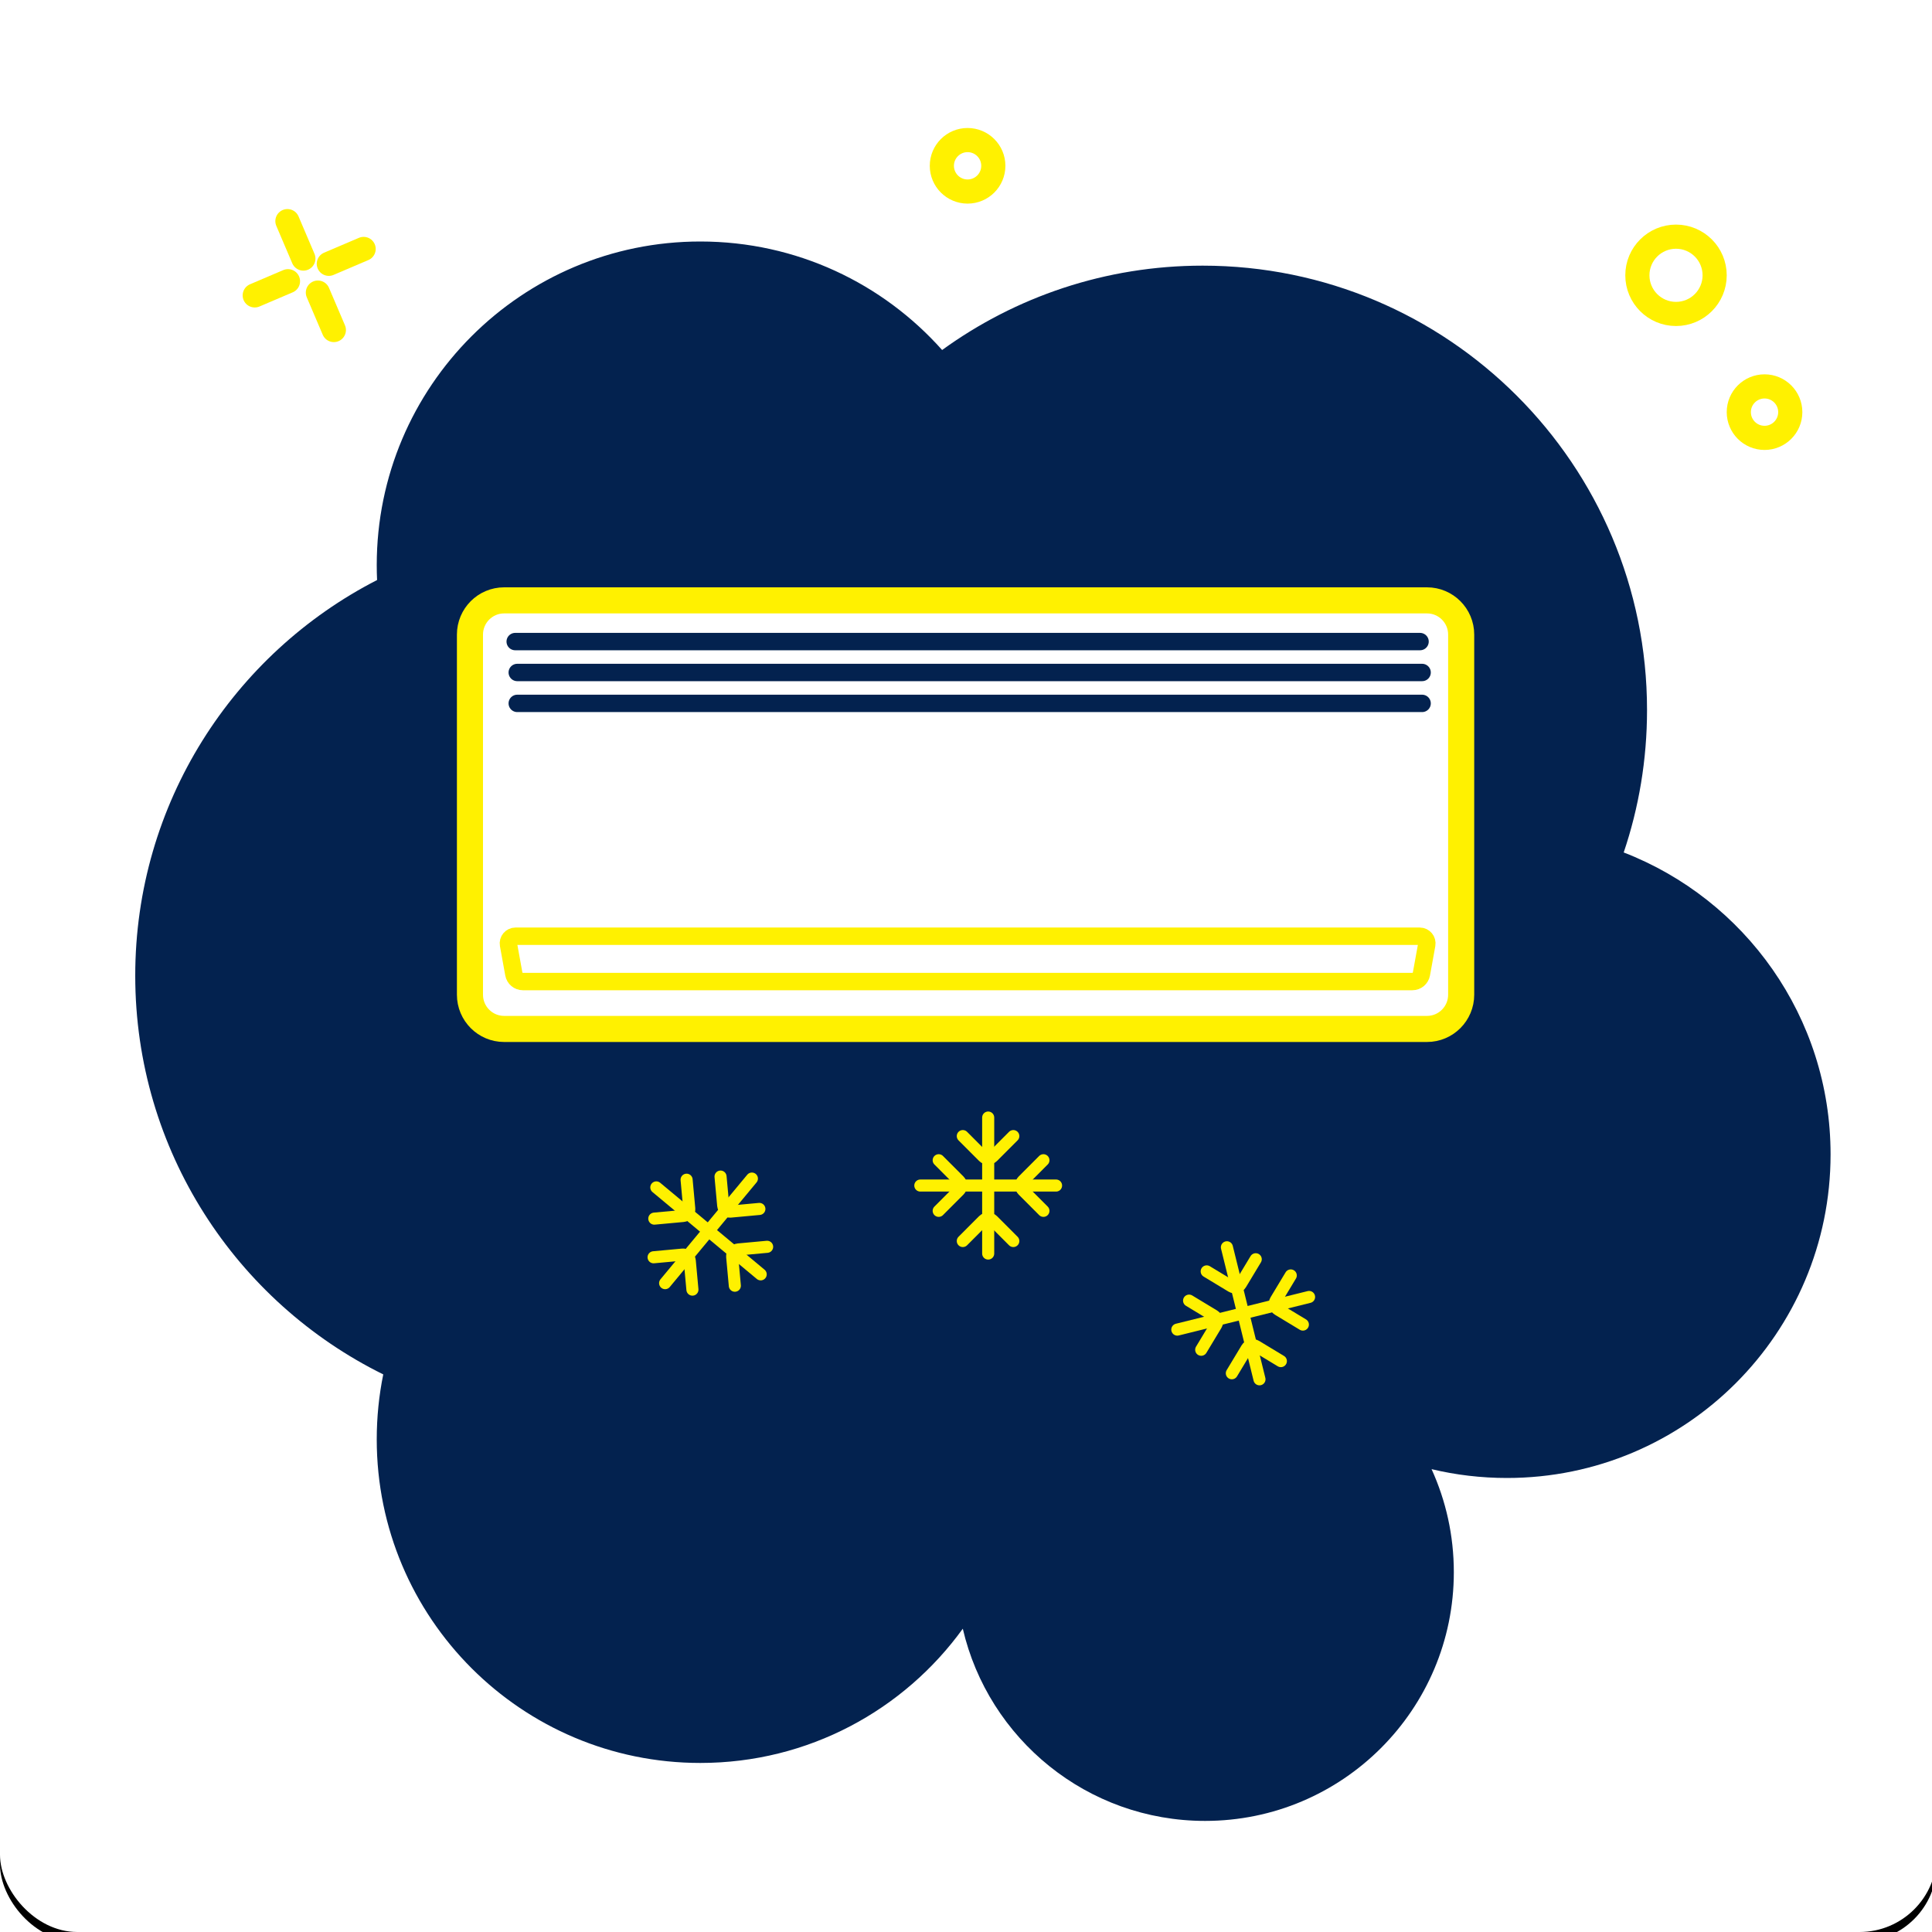 <?xml version="1.0" encoding="UTF-8"?>
<svg width="400px" height="400px" viewBox="0 0 400 400" version="1.1" xmlns="http://www.w3.org/2000/svg" xmlns:xlink="http://www.w3.org/1999/xlink">
    <!-- Generator: Sketch 53.2 (72643) - https://sketchapp.com -->
    <title>appareil climatiseur</title>
    <desc>Created with Sketch.</desc>
    <defs>
        <rect id="path-1" x="0" y="0" width="401" height="400" rx="16"></rect>
        <filter x="-1.7%" y="-1.2%" width="103.5%" height="103.5%" filterUnits="objectBoundingBox" id="filter-2">
            <feOffset dx="0" dy="2" in="SourceAlpha" result="shadowOffsetOuter1"></feOffset>
            <feGaussianBlur stdDeviation="2" in="shadowOffsetOuter1" result="shadowBlurOuter1"></feGaussianBlur>
            <feColorMatrix values="0 0 0 0 0   0 0 0 0 0   0 0 0 0 0  0 0 0 0.102 0" type="matrix" in="shadowBlurOuter1"></feColorMatrix>
        </filter>
    </defs>
    <g id="appareil-climatiseur" stroke="none" stroke-width="1" fill="none" fill-rule="evenodd">
        <g id="Rectangle" fill-rule="nonzero">
            <use fill="black" fill-opacity="1" filter="url(#filter-2)" xlink:href="#path-1"></use>
            <use fill="#FFFFFF" xlink:href="#path-1"></use>
        </g>
        <path d="M296.39,304.172 C299.351,310.671 301,317.893 301,325.5 C301,353.943 277.943,377 249.5,377 C225.084,377 204.637,360.01 199.336,337.207 C187.166,354.044 167.363,365 145,365 C107.997,365 78,335.003 78,298 C78,293.395 78.465,288.899 79.349,284.555 C48.927,269.546 28,238.217 28,202 C28,166.293 48.342,135.337 78.07,120.089 C78.023,119.065 78,118.035 78,117 C78,79.997 107.997,50 145,50 C164.907,50 182.786,58.682 195.057,72.465 C210.213,61.478 228.85,55 249,55 C299.81,55 341,96.19 341,147 C341,157.315 339.302,167.234 336.171,176.493 C361.229,186.189 379,210.519 379,239 C379,276.003 349.003,306 312,306 C306.625,306 301.398,305.367 296.39,304.172 Z" id="Combined-Shape" fill="#03224F" fill-rule="nonzero"></path>
        <g id="climatiseur" transform="translate(97, 124)" stroke-linecap="round">
            <g id="froid" transform="translate(38.318, 107.376)" stroke="#FFF100" stroke-width="2.5">
                <path d="M69.276,1.38555833e-13 L69.276,28.156" id="Stroke-1"></path>
                <path d="M74.477,3.839 L70.228,8.095 C69.69,8.635 68.807,8.635 68.268,8.095 L64.02,3.839" id="Stroke-2"></path>
                <path d="M74.477,25.564 L70.228,21.308 C69.69,20.768 68.807,20.768 68.268,21.308 L64.02,25.564" id="Stroke-4"></path>
                <path d="M55.225,14.078 L83.327,14.078" id="Stroke-6"></path>
                <path d="M59.029,8.839 L63.278,13.096 C63.817,13.636 63.817,14.52 63.278,15.06 L59.029,19.316" id="Stroke-8"></path>
                <path d="M80.713,8.839 L76.465,13.096 C75.926,13.636 75.926,14.52 76.465,15.06 L80.713,19.316" id="Stroke-10"></path>
                <path d="M20.353,12.637 L2.389,34.288" id="Stroke-12"></path>
                <path d="M21.903,18.921 L15.92,19.473 C15.161,19.543 14.483,18.978 14.413,18.217 L13.862,12.223" id="Stroke-14"></path>
                <path d="M8.041,35.627 L7.49,29.633 C7.42,28.873 6.742,28.307 5.982,28.377 L1.56319402e-13,28.929" id="Stroke-16"></path>
                <path d="M0.566,14.463 L22.175,32.463" id="Stroke-18"></path>
                <path d="M6.834,12.872 L7.385,18.866 C7.455,19.626 6.891,20.306 6.132,20.376 L0.149,20.928" id="Stroke-20"></path>
                <path d="M23.508,26.76 L17.526,27.312 C16.766,27.382 16.202,28.062 16.272,28.823 L16.823,34.817" id="Stroke-22"></path>
                <path d="M118.7,26.86 L125.443,54.193" id="Stroke-24"></path>
                <path d="M124.668,29.337 L121.564,34.49 C121.17,35.144 120.313,35.356 119.66,34.962 L114.517,31.851" id="Stroke-26"></path>
                <path d="M129.872,50.428 L124.728,47.317 C124.075,46.922 123.218,47.135 122.825,47.788 L119.721,52.942" id="Stroke-28"></path>
                <path d="M108.432,43.905 L135.712,37.148" id="Stroke-30"></path>
                <path d="M110.87,37.905 L116.013,41.016 C116.666,41.41 116.878,42.269 116.484,42.923 L113.379,48.076" id="Stroke-32"></path>
                <path d="M131.92,32.691 L128.815,37.845 C128.421,38.499 128.633,39.357 129.285,39.752 L134.429,42.863" id="Stroke-34"></path>
            </g>
            <g id="bloc" transform="translate(0, 0.169)">
                <path d="M198.445,88.863 L7.375,88.863 C3.467,88.863 0.299,85.688 0.299,81.773 L0.299,7.22 C0.299,3.305 3.467,0.131 7.375,0.131 L198.445,0.131 C202.353,0.131 205.522,3.305 205.522,7.22 L205.522,81.773 C205.522,85.688 202.353,88.863 198.445,88.863 Z" id="Stroke-38" stroke="#FFF100" stroke-width="5.4" fill="#FFFFFF"></path>
                <path d="M9.731,69.666 L196.941,69.666 C197.862,69.666 198.557,70.501 198.393,71.409 L197.291,77.481 C197.126,78.39 196.335,79.051 195.413,79.051 L11.259,79.051 C10.337,79.051 9.546,78.39 9.382,77.481 L8.28,71.409 C8.115,70.501 8.811,69.666 9.731,69.666 Z" id="Stroke-40" stroke="#FFF100" stroke-width="3.6"></path>
                <path d="M9.666,8.662 L197.006,8.662" id="Stroke-42" stroke="#03224F" stroke-width="3.6"></path>
                <path d="M10.092,15.061 L197.432,15.061" id="Stroke-44" stroke="#03224F" stroke-width="3.6"></path>
                <path d="M10.092,21.46 L197.432,21.46" id="Stroke-46" stroke="#03224F" stroke-width="3.6"></path>
            </g>
        </g>
        <path d="M205.656,34.328 C205.656,37.271 203.271,39.656 200.328,39.656 C197.385,39.656 195,37.271 195,34.328 C195,31.385 197.385,29 200.328,29 C203.271,29 205.656,31.385 205.656,34.328 Z" id="Stroke-3" stroke="#FFF100" stroke-width="5" stroke-linecap="round"></path>
        <path d="M370.656,85.328 C370.656,88.271 368.271,90.656 365.328,90.656 C362.385,90.656 360,88.271 360,85.328 C360,82.385 362.385,80 365.328,80 C368.271,80 370.656,82.385 370.656,85.328 Z" id="Stroke-3-Copy" stroke="#FFF100" stroke-width="5" stroke-linecap="round"></path>
        <path d="M355,57 C355,61.419 351.419,65 347,65 C342.581,65 339,61.419 339,57 C339,52.581 342.581,49 347,49 C351.419,49 355,52.581 355,57 Z" id="Stroke-3-Copy-2" stroke="#FFF100" stroke-width="5" stroke-linecap="round"></path>
        <g id="spark" transform="translate(64.019, 56.872) rotate(-6) translate(-64.019, -56.872) translate(51.519, 44.872)" stroke="#FFF100" stroke-linecap="round" stroke-width="5">
            <path d="M13.899,15.874 L16.376,23.927" id="Stroke-5"></path>
            <path d="M9.171,0.5 L11.648,8.553" id="Stroke-7"></path>
            <path d="M16.772,10.182 L24.262,7.878" id="Stroke-9"></path>
            <path d="M0.835,15.084 L7.987,12.884" id="Stroke-11"></path>
        </g>
    </g>
</svg>